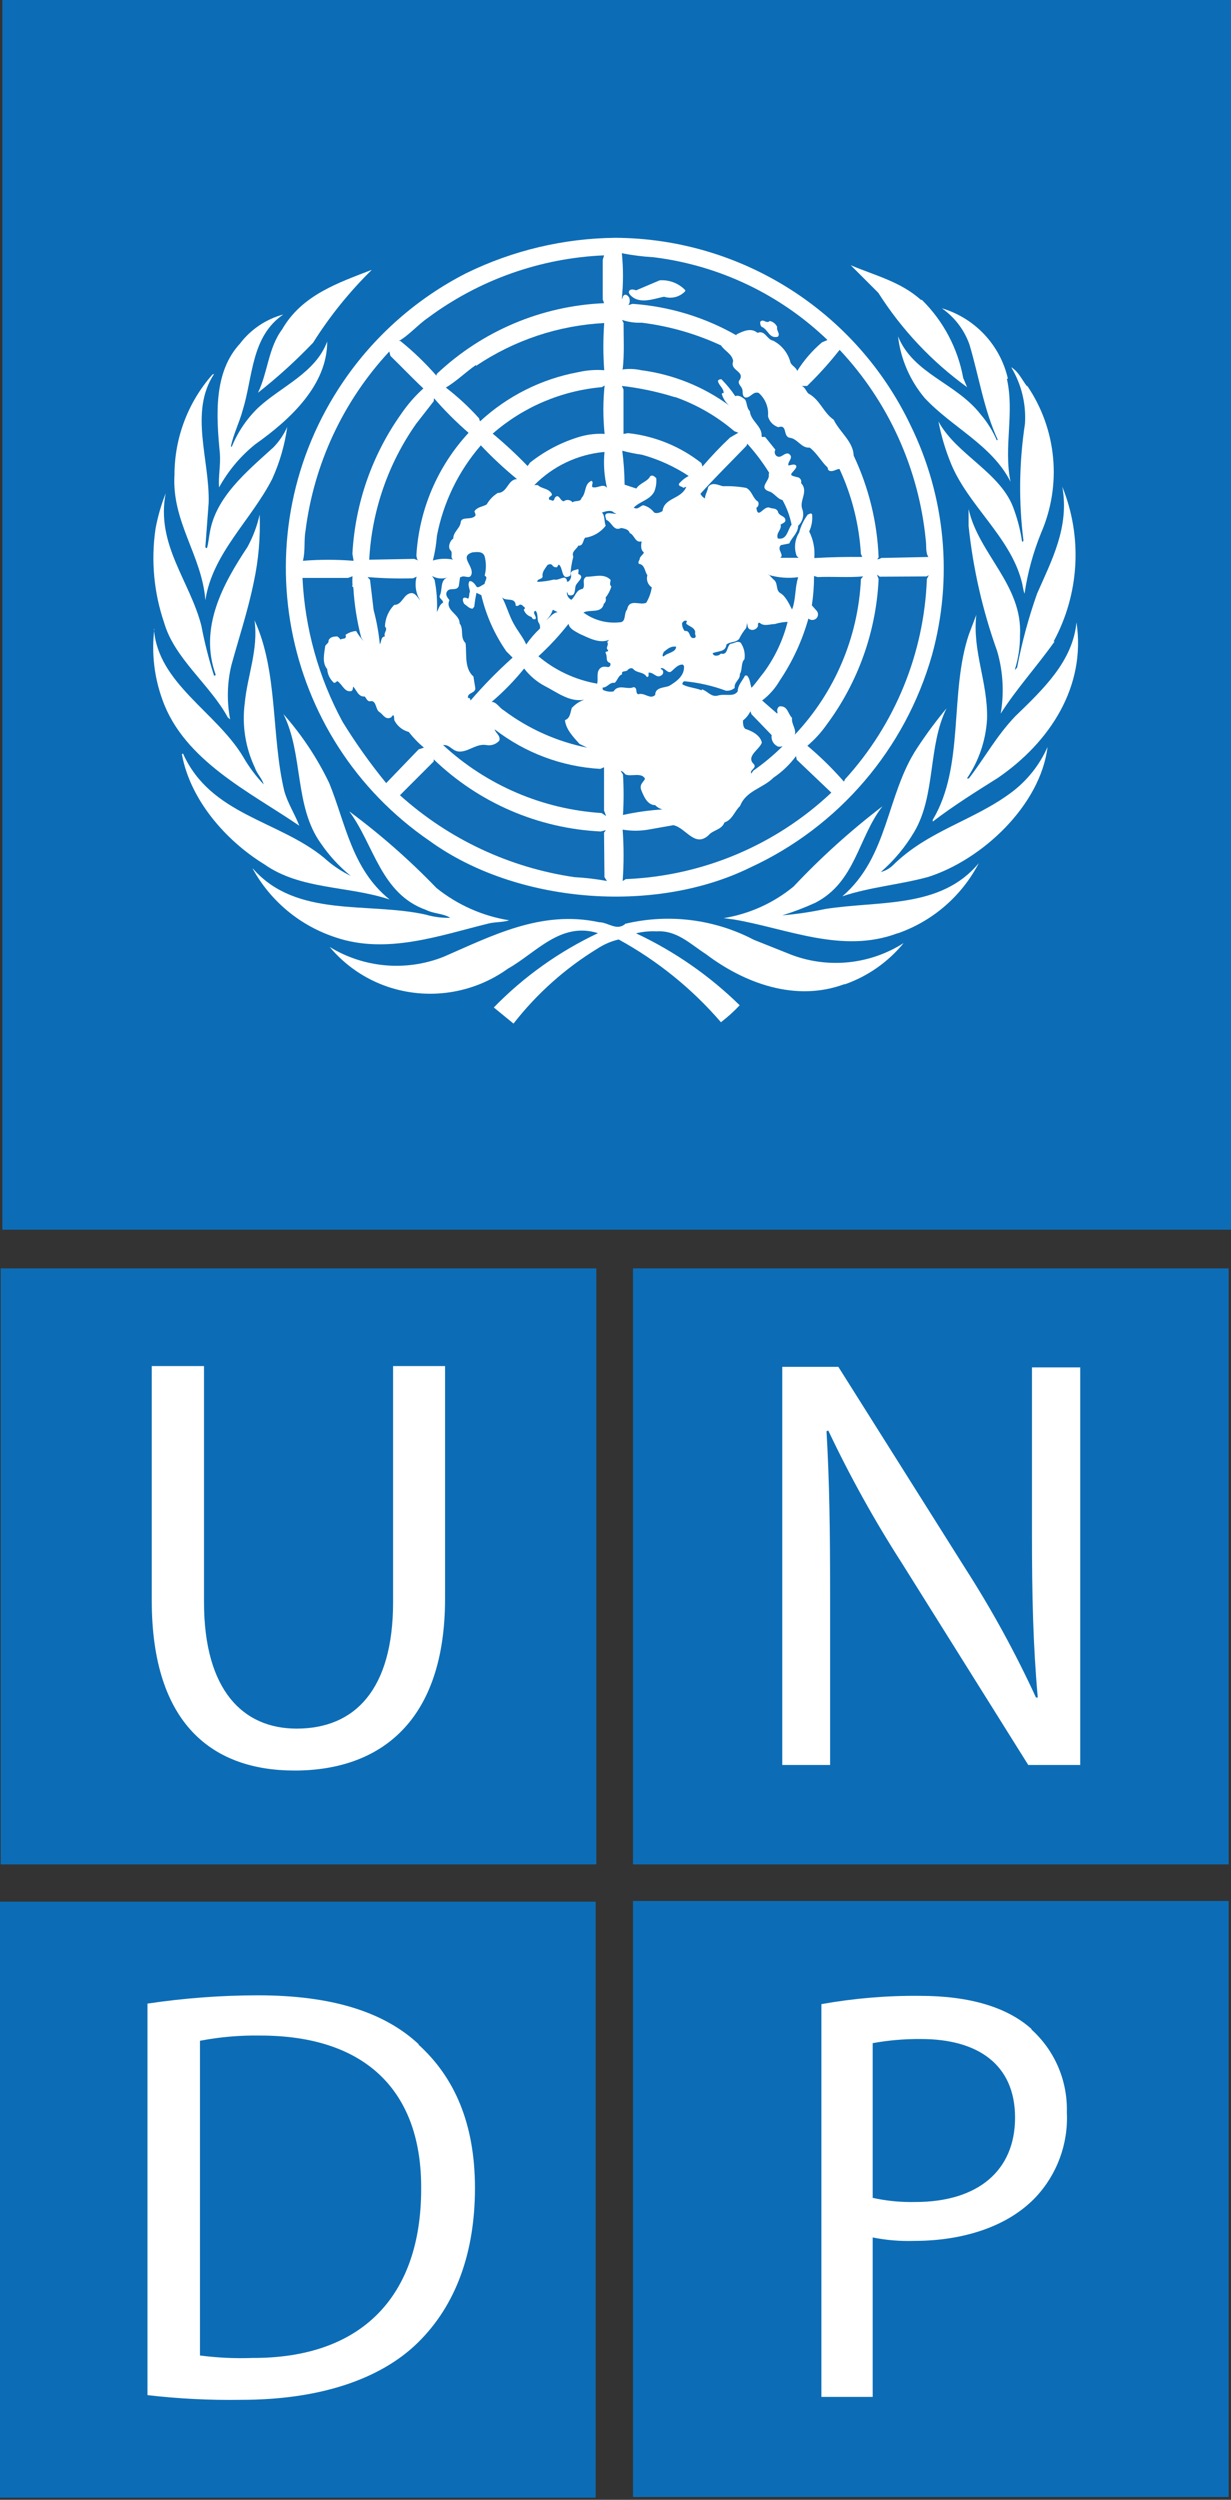 <?xml version="1.0" encoding="UTF-8"?>
<svg id="Layer_1" data-name="Layer 1" xmlns="http://www.w3.org/2000/svg" viewBox="0 0 414.84 841.89">
  <rect x="0" y="0" width="414.84" height="841.89" fill="#333333" stroke="none"/>
  <defs>
    <style>
      .cls-1 {
        fill: #fff;
      }

      .cls-2 {
        fill: #116eb7;
      }

      .cls-3 {
        fill: #0c6db6;
      }
    </style>
  </defs>
  <rect class="cls-1" x="28" y="48" width="353" height="325"/>
  <rect class="cls-1" x="37" y="451" width="134.57" height="155"/>
  <rect class="cls-1" x="245" y="446" width="143" height="164"/>
  <rect class="cls-1" x="257.26" y="667" width="123.74" height="147"/>
  <rect class="cls-1" x="28" y="659" width="148.93" height="169"/>
  <g>
    <rect class="cls-3" x=".23" y="427.17" width="200.73" height="200.73"/>
    <path class="cls-1" d="M51.14,460.06v78.96c0,41.8,20.67,57.27,48.12,57.27,29.03,0,50.72-16.72,50.72-57.87v-78.35h-17.51v79.51c0,29.49-12.91,42.59-32.51,42.59-17.93,0-31.21-12.73-31.21-42.59v-79.51h-17.6Z"/>
    <rect class="cls-3" x="213.32" y="427.17" width="200.73" height="200.73"/>
    <path class="cls-1" d="M279.74,594.42v-57.13c0-22.29-.23-38.36-1.21-55.27l.6-.23c7.31,15.43,15.61,30.37,24.85,44.73l42.54,67.9h17.51v-133.9h-16.26v56.29c0,20.71,.37,37.16,1.95,54.9h-.6c-6.93-15.06-14.91-29.62-23.87-43.57l-42.73-67.81h-18.9v134.09h16.12Z"/>
    <rect class="cls-3" x="213.32" y="640.22" width="200.73" height="200.73"/>
    <path class="cls-1" d="M347.59,683.32c-7.94-7.15-20.48-11.15-37.57-11.15-11.13-.11-22.25,.83-33.21,2.79v132.27h17.28v-53.69c4.58,.92,9.26,1.31,13.93,1.16,16.91,0,31.81-5.02,40.96-14.68,7.27-7.72,11.07-18.07,10.54-28.66,.29-10.59-4.07-20.77-11.94-27.87"/>
    <path class="cls-3" d="M308.44,741.6c-4.82,.11-9.64-.36-14.35-1.39v-52.11c5.38-.98,10.84-1.44,16.3-1.39,19.09,0,31.68,8.55,31.68,26.47s-12.59,28.42-33.63,28.42"/>
    <rect class="cls-3" y="640.45" width="200.73" height="200.73"/>
    <path class="cls-1" d="M141.15,688.52c-11.7-10.96-29.4-16.53-54.29-16.53-12.44,.02-24.85,.95-37.16,2.79v131.86c10.5,1.22,21.06,1.75,31.63,1.58,26.01,0,46.72-6.73,59.5-19.27,12.77-12.54,19.23-30.24,19.23-52.06s-6.97-37.39-19.09-48.35"/>
    <path class="cls-3" d="M84.9,794.13c-5.85,.2-11.71-.08-17.51-.84v-105.99c6.67-1.28,13.46-1.87,20.25-1.76,36.6,0,54.53,19.69,54.29,51.69,0,36.18-20.06,57.08-57.03,56.89"/>
    <rect class="cls-3" x=".79" width="414.05" height="414.15"/>
    <path class="cls-1" d="M355.39,216.04c-5.81,8.22-12.82,15.88-18.16,24.29,1.21-7.03,.8-14.24-1.21-21.09-4.88-13.6-8.11-27.75-9.61-42.13v-5.67c3.39,15.19,18.3,25.64,17.32,42.64,.02,3.81-.54,7.6-1.67,11.24v.28l.7-.79c1.61-8.46,3.87-16.78,6.73-24.89,4.92-11.19,10.96-22.48,8.5-35.99,6.86,16.94,5.78,36.05-2.93,52.11"/>
    <path class="cls-1" d="M346.2,129.98c9.93,14.62,11.68,33.3,4.64,49.51-2.67,6.56-4.55,13.42-5.57,20.44-.51-1.25-.6-2.88-1.02-4.27-3.9-14.86-17.93-25.41-23.73-39.43-1.9-4.61-3.33-9.41-4.27-14.3,6.18,11.43,21.41,17.32,25.54,29.91,1.24,3.43,2.12,6.98,2.65,10.59,.23,.03,.44-.14,.46-.37,0,0,0,0,0,0-1.64-13.07-1.47-26.31,.51-39.34,.43-6.67-1.19-13.32-4.64-19.04,2.46,1.44,3.58,4.18,5.25,6.32"/>
    <path class="cls-1" d="M339.32,127.61c2.6,11.56-1.16,22.9,1.21,34.6h0c-6.32-12.4-19.69-18.25-28.94-28.19-4.94-5.89-8.06-13.08-8.96-20.71,5.29,12.77,19.51,15.56,27.87,26.29,2.24,2.62,4.07,5.57,5.43,8.73l.28-.28c-4.64-10.03-6.32-21.36-9.52-32.05-1.75-4.93-5-9.18-9.29-12.17,11.15,3.3,19.65,12.35,22.25,23.69"/>
    <path class="cls-1" d="M310.67,100.99c7.24,7.14,12.11,16.33,13.93,26.33l1.3,3.07c-11.89-8.6-22.04-19.38-29.91-31.77l-9.29-9.29c8.08,3.44,16.72,5.48,23.64,11.66"/>
    <path class="cls-1" d="M157.17,91.98c15.64-7.65,32.79-11.71,50.21-11.89,42.46,.23,81.05,24.69,99.39,62.98,11.87,24.1,14.47,51.72,7.29,77.61-9.02,31.65-31.41,57.77-61.31,71.52-32.51,15.93-78.96,11.94-107.8-8.87-50.84-34.72-63.91-104.07-29.2-154.91,10.53-15.42,24.77-27.96,41.41-36.44"/>
    <path class="cls-1" d="M125.26,90.92c-7.51,7.36-14.14,15.58-19.74,24.48-5.78,6.05-11.99,11.69-18.58,16.86,3.34-6.87,3.44-15.05,8.13-21.32,6.69-11.66,19.09-15.74,30.1-20.02"/>
    <path class="cls-1" d="M80.91,115.67c3.64-4.76,8.75-8.19,14.54-9.75-10.87,7.48-10.17,20.95-13.65,32.19-1.11,4.13-3.07,7.94-3.99,12.17l.28,.23c2.02-4.99,5.08-9.51,8.96-13.24,7.8-7.2,19.27-11.66,23.22-22.25,0,14.72-12.49,26.29-24.24,34.6-4.98,4-9.13,8.94-12.21,14.54-.28-3.67,.56-7.43,.28-11.43-1.25-12.87-2.18-27.5,6.92-37.16"/>
    <path class="cls-1" d="M58.8,159.65c.07-12.29,4.57-24.15,12.68-33.39,0,0,.37-.33,.65-.28-8.41,12.77-1.44,28.8-1.81,43.33l-1.11,14.82s0,.56,.56,.42c.46-1.67,.6-3.44,.93-5.16,2-11.98,12.35-20.48,21.46-28.75,1.94-2,3.51-4.33,4.64-6.87-.83,6.05-2.54,11.95-5.06,17.51-7.11,13.93-20.16,25.08-22.53,40.87-1.16-15.14-11.47-26.43-10.4-42.5"/>
    <path class="cls-1" d="M52.39,178.18c.76-4.11,1.91-8.14,3.44-12.03-3.34,17.23,8.22,29.63,12.03,44.59,1.08,5.69,2.51,11.3,4.27,16.81,.23,0,.37,0,.56-.28-5.71-15.88,2.46-30.61,10.68-43.01,1.89-3.44,3.28-7.13,4.13-10.96,.29,7.67-.38,15.35-2,22.85-1.95,9.52-4.97,18.58-7.52,27.87-1.44,5.98-1.58,12.21-.42,18.25l-.79-.65c-6.04-11.1-17.97-19.79-21.46-31.91-3.44-10.09-4.45-20.85-2.93-31.4"/>
    <path class="cls-1" d="M51.88,211.86c1.3,18.25,20.95,27.87,30.05,43.01,1.93,3.36,4.25,6.48,6.92,9.29-.46-1.9-2.28-3.58-2.93-5.57-3.22-6.78-4.41-14.34-3.44-21.78,.88-9.29,4.64-18.02,3.3-27.87,7.99,17.28,5.57,38.83,10.03,57.5,1.16,4.09,3.53,7.71,5.06,11.66-16.44-11.24-38.83-21.88-46.12-42.4-2.79-7.64-3.73-15.84-2.74-23.92"/>
    <path class="cls-1" d="M61.68,253.8c9.29,20.71,32.09,22.43,47.51,35.07,2.69,2.47,5.73,4.53,9.01,6.13h0c-3.87-3.14-7.27-6.84-10.08-10.96-9.01-12.49-5.85-30.05-12.59-43.52,6.19,6.99,11.38,14.81,15.42,23.22,5.53,13.56,7.57,28.89,20.34,39.2-13.93-4.64-29.96-3.25-42.13-11.8-13.28-8.13-25.13-21.97-27.87-37.16"/>
    <path class="cls-1" d="M85.23,292.53c14.68,16.77,38.73,11.15,58.29,15.51,2.67,.78,5.44,1.14,8.22,1.07-2.32-1.49-5.57-1.35-8.13-2.65-15.33-5.43-17.56-22.01-25.92-33.21,10.51,7.77,20.34,16.41,29.4,25.82,7.08,5.68,15.51,9.43,24.48,10.87-2.14,.74-4.92,.51-7.25,1.16-16.07,3.95-33.95,10.4-51.09,4.64-11.99-3.87-22.04-12.18-28.1-23.22"/>
    <path class="cls-1" d="M284.66,331.41c-16.53,6.18-33.81-.28-46.77-10.08-5.2-3.34-9.85-8.13-16.63-7.66-2.33-.12-4.66,.1-6.92,.65,12.92,6.06,24.73,14.25,34.93,24.24-1.95,2.07-4.06,3.98-6.32,5.71-9.72-11.28-21.4-20.72-34.46-27.87-2.51,.58-4.9,1.61-7.06,3.02-10.91,6.65-20.53,15.23-28.38,25.31l-6.64-5.43c10.11-10.38,22.01-18.85,35.11-25.03-12.59-3.95-20.81,6.6-30.33,11.94-11.76,8.48-26.91,10.75-40.64,6.08-7.59-2.6-14.32-7.23-19.46-13.38,11.55,7.08,25.76,8.32,38.36,3.34,16.21-7.01,32.93-15.88,52.44-11.66,3.02,0,5.99,3.11,8.87,.51,14.63-3.47,30.01-1.54,43.33,5.43l12.82,5.11c12.48,4.63,26.41,3.13,37.62-4.04-5.22,6.38-12.1,11.2-19.88,13.93"/>
    <path class="cls-1" d="M302.45,314.31c-18.58,7.01-37.16-1.58-55.13-4.64l-3.44-.46h0c8.65-1.4,16.77-5.07,23.55-10.64,9.23-9.81,19.25-18.85,29.96-27.03-8.22,10.54-9.06,25.54-22.66,32.51-3.61,1.65-7.31,3.06-11.1,4.23,4.85-.42,9.68-1.13,14.44-2.14,18.21-2.88,39.01,0,51.79-15.47-5.76,11.11-15.57,19.59-27.4,23.69"/>
    <path class="cls-1" d="M312.71,295.36c-9.29,2.55-19.6,3.39-28.84,6.5,15.61-13.38,14.77-34.14,25.17-49.88,3.05-4.66,6.37-9.15,9.94-13.42-6.32,12.73-3.58,29.21-10.87,41.57-3.01,5.1-6.82,9.68-11.29,13.56,1.49-.39,2.86-1.14,3.99-2.18,11.84-11.8,27.31-15.09,40.13-24.71,5.26-3.96,9.42-9.21,12.08-15.23-2.42,19.6-21.92,37.95-40.31,43.8"/>
    <path class="cls-1" d="M336.21,262.02c-7.38,4.64-14.82,9.29-21.88,14.68v-.6c10.82-18.02,5.53-42.68,12.17-62.42l2.51-6.6c-1.39,12.26,3.95,22.71,3.62,35.07-.4,7.16-2.75,14.08-6.78,20.02h.65c5.34-6.92,9.29-14.3,15.65-20.95,9.61-9.29,19.37-18.58,20.62-31.63,3.25,21.46-8.78,40.27-26.57,52.44"/>
    <path class="cls-2" d="M253.12,260.58l.79-1.07c3.51-2.45,6.8-5.2,9.85-8.22h.37c-.7,0-1.49,.46-2.23,0-1.35-.72-2.1-2.21-1.86-3.72l-6.78-7.01-.37-1.02c-.59,1.21-1.45,2.28-2.51,3.11,0,.88,0,2.23,.79,2.83,2.23,.7,5.06,2.14,5.57,4.64-.88,2.42-5.53,4.64-2.65,7.29,.93,1.3-1.35,1.81-.98,2.93"/>
    <path class="cls-2" d="M213.69,171.03c1.3,.7,2-.6,3.07-.88,1.47,.37,2.77,1.24,3.67,2.46,.98,.46,1.95,0,2.83-.46,.6-4.64,6.32-3.95,8.03-8.22l-1.02,.37c-.46-.6-1.58-.33-1.49-1.35,.92-1.09,2.04-1.99,3.3-2.65-4.84-3.19-10.15-5.61-15.74-7.15-2.24-.31-4.46-.76-6.64-1.35,.49,3.79,.75,7.6,.79,11.43l3.95,1.3c1.21-1.9,3.72-2.28,4.64-4.09,.7-.65,1.53,0,2.09,.65,.11,1.5-.11,3.01-.65,4.41-1.49,2.97-5.02,3.34-7.01,5.53"/>
    <path class="cls-2" d="M272.49,208.1c-2.08,7.51-5.36,14.63-9.71,21.09-1.52,2.62-3.54,4.91-5.94,6.73l5.06,4.41c.23-.28,0-.74,0-1.11s.33-1.44,1.16-1.35c2.42,0,2.46,2.55,3.85,3.9-.28,2.09,1.53,3.76,.93,5.67,13.47-14.25,21.38-32.85,22.29-52.44l.74-.88c-4.97,.46-10.22,0-15.33,.23l-1.21-.37c0,3.31-.24,6.62-.74,9.89l1.76,2c.53,.81,.37,1.89-.37,2.51-.74,.56-1.76,.56-2.51,0"/>
    <path class="cls-2" d="M259.21,159.24c-2.16-3.49-4.63-6.77-7.38-9.8l-.28,.7c-5.06,5.25-10.64,10.73-15.51,16.16,.33,.67,.87,1.23,1.53,1.58,0-1.3,.93-2.51,1.07-3.85,1.25-1.81,3.3-.7,4.97-.28,2.63-.09,5.26,.1,7.85,.56,2,.98,2.18,3.53,3.99,4.64,.4,.73,.15,1.65-.56,2.09,.56,4.18,2.51-1.07,4.64,0,.84,.33,1.95,0,2.6,1.16,.33,1.72,2.46,1.39,2.55,3.02,0,.84-1.07,1.02-1.63,1.49,.51,1.67-1.67,2.69-.93,4.64,3.2,.65,3.3-3.07,4.64-4.64-.58-2.91-1.62-5.72-3.07-8.31-1.81-.37-2.88-2.55-4.64-2.93-3.53-1.39,.56-3.58,0-5.71"/>
    <path class="cls-2" d="M209.98,274.46c4.37-.96,8.81-1.58,13.28-1.86-.94-.23-1.8-.73-2.46-1.44-2.6,0-3.81-2.88-4.64-4.92-.84-2.04,.6-2.69,1.21-3.95-1.11-2.28-4.64-.65-6.55-1.44-.51-.46-.93-1.11-1.67-1.25l.79,1.25c.28,4.53,.28,9.08,0,13.61"/>
    <path class="cls-2" d="M213.55,231.41c1.44,.28,.42,1.86,1.49,2.42,2.23-.74,3.95,1.9,5.76,.23,0-2.6,2.83-2.37,4.64-3.02,2.51-1.49,5.34-3.48,5.06-6.78l-.42-.46c-1.72,0-2.6,1.3-3.85,2.32-1.25,1.02-2.32-1.63-3.58-1.02,0,.28,.33,.37,.56,.51,.37,.46,.37,1.12,0,1.58-1.9,1.72-2.74-.84-4.64-.65v.65c0,.37,0,.98-.65,.74-1.11-1.81-3.34-1.11-4.64-2.74-.7-.37-1.39,0-1.86,.56s-2.18,0-1.76,1.35c-1.35,.46-1.49,1.95-2.51,2.88-1.72-.33-2.46,1.63-4.09,1.58,0,.33,0,.88,.46,.93,1.03,.43,2.15,.56,3.25,.37,1.63-2.65,4.64-.42,6.73-1.44"/>
    <path class="cls-2" d="M229.85,209.86c-.03,.96,.28,1.9,.88,2.65,2.14-.33,1.25,2.65,3.2,2.37,1.11-.33,0-1.25,.37-2-.28-1.63-1.9-1.81-3.02-2.79,0-.33,0-.6,.28-.88-.84-.46-1.21,0-1.72,.65"/>
    <path class="cls-2" d="M227.35,133.74c-5.8-1.81-11.75-3.07-17.79-3.76l.56,1.21v14.96l1.49-.28c9.03,.97,17.61,4.46,24.75,10.08l.37,1.16c2.92-3.41,6.02-6.67,9.29-9.75l2.79-1.63-1.35-.51c-5.86-5-12.58-8.89-19.83-11.47"/>
    <path class="cls-2" d="M124.7,195.28l1.21,10.17c1.01,3.78,1.71,7.63,2.09,11.52,.6-.79,.23-2.46,1.72-2.65-.6-1.21,1.16-2.23,0-3.3,.09-2.73,1.2-5.33,3.11-7.29,2.83,0,3.07-3.81,5.85-3.99,1.44,0,2.32,1.9,2.97,2.55-1.53-2.4-1.99-5.33-1.25-8.08l-1.21,.56c-5.11,.14-10.23,0-15.33-.42l.84,.93Z"/>
    <path class="cls-2" d="M223.63,221.1c1.3-1.35,4.13-1.3,4.23-3.3-1.9-.28-2.93,.79-4.23,1.81,0,.42-.79,1.21,0,1.49"/>
    <path class="cls-2" d="M258.97,193.42l1.67,1.72c1.72,1.16,.6,3.62,2.37,4.64,1.76,1.02,2.93,3.62,3.9,5.48,.23-.5,.4-1.03,.51-1.58,.74-3.07,.6-6.46,1.58-9.29-3.36,.45-6.78,.18-10.03-.79"/>
    <path class="cls-2" d="M236.5,232.15c1.86,.46,3.16,2.79,5.48,2.09,2.32-.7,5.34,.65,6.64-1.44,0-2.04,1.58-3.53,2.46-5.29h.65c1.11,1.16,1.02,2.88,1.53,4.13,1.53-1.63,2.74-3.48,4.13-5.16,3.76-5.11,6.48-10.9,8.03-17.05-1.47,.06-2.92,.31-4.32,.74-1.58,0-3.53,.84-4.92-.28-.46-.42-.84,0-.74,.7s-1.11,1.86-2.42,1.49c-1.3-.37-.98-1.49-1.3-2.28-.02,.58-.11,1.16-.28,1.72-.94,1.12-1.73,2.35-2.37,3.67-1.16,1.3-3.07,.84-4.27,1.9-.23,2.65-3.16,2.09-4.64,2.93,0,.33,.28,.37,.42,.65,.83,.34,1.78,.12,2.37-.56,2.37,.65,1.86-2.28,3.2-3.3,1.16,0,2.23-1.16,3.44-.37,1.13,1.62,1.59,3.62,1.3,5.57-1.3,1.3-.6,3.44-1.58,5.02,.23,1.81-2,2.65-1.72,4.64-.82,.73-1.93,1.07-3.02,.93-4.48-1.66-9.17-2.72-13.93-3.16-.46,.13-.74,.6-.65,1.07,2,1.07,4.41,1.11,6.5,2"/>
    <path class="cls-2" d="M203.57,280.41l.6-.84-1.72,.46c-21.09-1.01-41.09-9.64-56.29-24.29v.7l-11.38,11.38c16.44,14.8,36.9,24.4,58.8,27.59,3.68,.2,7.34,.63,10.96,1.3l-.84-1.3-.14-15Z"/>
    <path class="cls-2" d="M181.37,220.96c5.68,4.81,12.54,8.02,19.88,9.29,.37-1.49-.23-3.34,.56-4.64,.79-1.3,2-1.16,3.11-.93,.51-.07,.87-.53,.8-1.04-.02-.14-.07-.28-.15-.4-1.58-.33-.84-2.09-1.39-3.11-.56-1.02,.98-.42,.74-1.16-1.11-.84,.56-1.86-.37-2.79,.28,0,.46-.51,.74-.7-3.34,1.39-6.87-.65-9.85-1.95-1.44-.84-3.53-1.67-3.85-3.44-3.09,3.95-6.51,7.63-10.22,11.01"/>
    <path class="cls-2" d="M175.7,203.73c-.56-.28-.6,0-1.07,.28-.27,.07-.56,.07-.84,0,0-3.16-3.53-1.25-4.64-2.93,1.53,2.83,2.37,6.13,3.95,8.96,1.58,2.83,3.2,4.64,4.23,7.01,1.35-1.96,2.91-3.76,4.64-5.39,.11-.76-.09-1.53-.56-2.14-.46-1.21,0-2.83-.93-3.81-1.39,.46,.51,1.9,0,2.74-.43,.24-.96,.08-1.2-.35-.05-.09-.09-.2-.1-.3-1.27-.31-2.29-1.26-2.69-2.51,1.07-.65-.23-.93-.51-1.49"/>
    <path class="cls-2" d="M186.29,205.35c-.44,1.37-1.22,2.6-2.28,3.58h0c1.3-.93,2.28-2.65,3.95-2.74l-1.67-.84Z"/>
    <path class="cls-2" d="M202.27,258.95c-12.94-.74-25.34-5.39-35.58-13.33,.33,1.3,2.09,2.14,1.58,3.81-1.09,1.23-2.75,1.8-4.37,1.49-3.2-.51-5.48,1.86-8.45,2.18-2.97,.33-3.67-2.46-6.13-2.18,14.65,13.54,33.51,21.62,53.41,22.9l1.53,1.02-.7-1.86v-14.58l-1.3,.56Z"/>
    <path class="cls-2" d="M142.86,251.8c-1.89-1.58-3.6-3.35-5.11-5.29-1.96-.51-3.63-1.78-4.64-3.53-.56-.65,0-1.72-.65-2.14l-.7,.79c-1.95,.93-2.6-1.02-3.95-1.86-1.35-.84-.88-4.18-3.2-3.58-.88,0-1.16-1.07-1.72-1.63-2.14,.23-2.69-2.14-3.85-3.3-.23,.51,0,1.16-.65,1.49-2.23,.51-2.97-2.18-4.64-3.34-.37,0-.65,.65-1.21,.56-1.34-1.19-2.16-2.86-2.28-4.64-1.81-2.09-.98-5.29-.65-7.8,.37-.65,1.3-1.02,1.11-1.86,.51-1.16,1.72-1.3,2.88-1.35,.47,.24,.85,.61,1.11,1.07,.7-.46,2.32,0,1.72-1.58,1.05-.74,2.29-1.19,3.58-1.3,.7,1.22,1.55,2.36,2.51,3.39l-.79-1.16c-1.43-5.5-2.32-11.14-2.65-16.81,0-.33-.7-.46-.28-.79h0c-.08-1.02-.08-2.05,0-3.07l-1.49,.56h-15.37c.8,16.97,5.42,33.55,13.52,48.49,4.43,7.19,9.34,14.08,14.68,20.62l10.96-11.38,1.77-.56Z"/>
    <path class="cls-2" d="M160.33,122.96c-3.39,2.37-6.55,5.48-10.08,7.57,4.02,3.09,7.76,6.54,11.15,10.31l.37,1.07c9.24-8.55,20.73-14.3,33.12-16.58,2.86-.65,5.8-.87,8.73-.65-.39-5.29-.39-10.6,0-15.88-15.42,.79-30.34,5.77-43.15,14.4"/>
    <path class="cls-2" d="M147.23,180.55c-.21,2.77-.66,5.52-1.35,8.22,2.23-.67,4.6-.76,6.87-.28-1.21-.65,0-2.28-.93-3.16-.93-.88-.37-3.07,.93-3.95,0-2.28,2.28-3.44,2.51-5.48,.23-2.04,3.25-.74,4.64-1.95,.79-.46,0-1.25,0-1.81,1.11-1.53,2.83-1.44,4.13-2.28,.9-1.57,2.18-2.9,3.72-3.85,3.3,0,3.34-4.64,6.5-4.64-4.31-3.52-8.39-7.33-12.21-11.38-7.55,8.7-12.66,19.25-14.82,30.56"/>
    <path class="cls-2" d="M149.32,202.94c0-.98-1.3-1.25-1.16-2.23,1.07-2.04,0-5.39,2.74-6.27-1.75,.64-3.69,.47-5.29-.46l.84,1.3c.7,3.56,.97,7.2,.79,10.82,.6-1.02,.79-2.46,2.09-3.16"/>
    <polygon class="cls-1" points="164.51 242.79 164.32 242.42 164.51 243.11 164.51 242.79"/>
    <path class="cls-2" d="M146.16,135.13l-5.94,7.62c-9.45,13.46-14.93,29.32-15.79,45.75l15.14-.28,1.44,.56c-.65-.37-.46-1.02-.7-1.58,.87-15.44,7.09-30.09,17.6-41.43-4.16-3.6-8.06-7.5-11.66-11.66l-.09,1.02Z"/>
    <path class="cls-2" d="M192.79,238.33c1.14-1.22,2.56-2.14,4.13-2.69-4.92,.98-9.29-2.55-13.42-4.64-2.68-1.44-5.02-3.44-6.87-5.85-3.29,4.08-6.96,7.85-10.96,11.24,1.67,0,2.6,2,4.09,2.83,8.32,6.24,17.94,10.55,28.15,12.59l-2.6-1.25c-2-2.23-4.64-4.92-4.92-8.03,1.95-.7,1.76-2.88,2.42-4.37"/>
    <path class="cls-2" d="M155.03,194.44l-.42,2.93c-.7,1.76-2.83,.46-3.81,1.63-.98,1.16,0,2.28,.65,3.11-1.53,3.58,3.48,4.64,3.44,7.85,1.53,2,0,4.64,2,6.64,.46,3.58-.51,8.45,2.65,11.24l.56,3.44c.65,2.37-2.83,1.76-2.37,3.85,.65-.33,.79,.56,.84,.79h0c4.41-5.11,9.14-9.93,14.17-14.44l-2.09-2.09c-3.99-5.73-6.86-12.16-8.45-18.95l-1.63-.79c-.33,1.53-.58,3.08-.74,4.64l-.56,.7c-1.16,0-1.9-1.02-2.88-1.63-.23-.6-.84-1.58,0-2.09,.48-.03,.95,.1,1.35,.37,.51-.6,.28-1.49,.56-2.23s-1.02-2.55,0-3.72c1.07,0,1.81,1.16,2.28,1.86s1.86-.51,2.74-.93c0-.93,1.3-2.18,0-2.74,.56-2.13,.56-4.37,0-6.5-.6-1.81-2.65-1.49-4.13-1.35-4.64,1.44,.74,4.64-.37,7.57-.6,1.58-2.28,0-3.44,.74"/>
    <path class="cls-2" d="M296.46,194.21l-.93-.7,.56,1.49c-.82,17.73-6.92,34.81-17.51,49.05-1.85,2.64-4.03,5.03-6.5,7.11,4.41,3.7,8.52,7.74,12.31,12.08l.42-.84c16.85-18.5,26.61-42.38,27.54-67.39l.65-1.3-.79,.42-15.74,.09Z"/>
    <path class="cls-2" d="M146.95,126.63l.28-.74c15.3-14.45,35.31-22.89,56.34-23.78l-.46-1.3v-13.28l.46-1.53c-21.45,.91-42.12,8.24-59.36,21.04-3.39,2.32-6.36,5.85-9.8,7.8h.51c4.41,3.55,8.49,7.49,12.21,11.75"/>
    <path class="cls-2" d="M202.82,130.39c-13.61,1.19-26.49,6.67-36.78,15.65,4.12,3.42,8.04,7.06,11.75,10.91,.3-.37,.58-.76,.84-1.16,5-3.95,10.7-6.92,16.81-8.73,2.7-.77,5.51-1.09,8.31-.93-.56-5.42-.56-10.88,0-16.3l-.93,.56Z"/>
    <path class="cls-2" d="M203.57,152.22c-8.91,.82-17.23,4.77-23.5,11.15h1.16c1.35,1.3,3.48,1.02,4.64,2.79,.51,1.02-.93,.88-.88,1.72,.05,.84,.65,.28,.88,.65,1.02,.37,.84-.6,1.21-1.02,1.39-1.39,1.63,1.3,2.93,1.3,.91-.7,2.22-.54,2.93,.37,.88-.74,2.74,0,3.02-1.44,1.76-1.86,.79-4.64,3.34-5.81,.88,.46,0,1.3,.28,2.09,1.67,.7,3.62-1.44,4.97,.28-.94-3.95-1.22-8.03-.84-12.08"/>
    <path class="cls-2" d="M204.17,176.98c-1.7,2.25-4.22,3.74-7.01,4.13-.74,.88-.56,2.83-2.28,2.65-.51,1.21-2.42,1.95-1.67,3.72-.57,2.08-.9,4.21-.98,6.36-3.25,2-2.32-2.74-3.95-3.72l-.6,.93c-.6,0-1.07,0-1.53-.65-.46-.65-1.3-.37-1.76,0-.7,1.21-1.81,2.18-1.53,3.85-.33,.98-1.95,.65-1.76,1.72,1.88-.07,3.75-.34,5.57-.79,1.3,.33,2.32-.6,3.58-.65,.56,.2,.89,.77,.79,1.35h.46c.83-.6,1.17-1.68,.84-2.65,0-1.16,1.39-1.16,2.18-1.49s.28,1.02,.37,1.58c2.51,.93-.6,2.74-.93,4.09s0,3.44-2.09,3.07c-.4-.11-.65-.52-.56-.93h-.28c0,1.03,.57,1.98,1.49,2.46,1.53-1.25,1.58-3.39,3.81-3.67,1.16-1.21-.51-3.11,1.25-4.09,2.83,0,5.9-1.25,8.17,1.02,0,1.02-.51,1.49,.28,2.28-.42,1.35-1.08,2.61-1.95,3.72,.26,.75,.01,1.59-.6,2.09-.74,3.39-4.64,1.76-6.87,2.93,3.5,2.58,7.84,3.75,12.17,3.3,2.37,0,1.35-3.02,2.55-4.32,.74-3.85,4.32-1.25,6.46-2.28,.94-1.59,1.57-3.34,1.86-5.16-1.34-.89-1.94-2.55-1.49-4.09-.93-1.3-.84-3.62-2.88-3.85-.22-.44-.12-.96,.23-1.3,0-1.21,1.16-1.63,1.49-2.55-1.25-.84-.93-2.65-.79-3.72-2.18,.65-2.37-2.18-3.99-2.79-.37-1.3-1.76-1.49-2.88-1.72-2.65,1.3-3.07-2-5.06-2.74,0-.6-.7-1.49,0-2s2.32,0,3.48,0l-.93-.46c-.88-1.02-2.83-.37-3.99,0,1.11,1.07,.65,3.07,1.35,4.64"/>
    <path class="cls-2" d="M119.13,188.68l-.37-2.18c.92-16.99,6.65-33.38,16.53-47.23,2.12-3.1,4.6-5.94,7.38-8.45-3.58-3.34-7.29-7.25-11.1-10.96l-.37-1.49c-15.51,16.67-25.39,37.79-28.24,60.38-.6,3.34,0,6.73-.88,10.12,5.67-.46,11.37-.46,17.05,0"/>
    <path class="cls-2" d="M268.26,254.63c-2.09,2.83-4.65,5.29-7.57,7.25-3.58,3.62-9.29,4.37-11.29,9.57-1.9,1.76-2.55,4.64-5.25,5.53-1.02,2.6-3.85,2.46-5.43,4.37-4.64,4.18-7.62-2.6-11.8-3.44l-8.45,1.49c-2.86,.49-5.78,.49-8.64,0,.42,5.77,.42,11.56,0,17.32l1.07-.65c25.84-1.05,50.43-11.39,69.25-29.12l-11.66-11.1-.23-1.21Z"/>
    <path class="cls-2" d="M209.7,100.72c.02-.49,.22-.95,.56-1.3,.74-.46,1.39,.23,1.72,.74s.37,2.14-.28,2.55c.65,0,1.02-.37,1.63-.37,12.26,.88,24.16,4.5,34.83,10.59v-.28c2.14-1.07,4.88-2.42,7.11-.56,2.65-.98,3.11,2.28,5.29,2.65,2.92,1.52,5.06,4.23,5.85,7.43,.46,1.02,2.04,1.72,2.23,2.79,2.27-3.63,5.09-6.89,8.36-9.66l1.86-.79c-16-15.37-36.55-25.15-58.57-27.87-3.6-.21-7.19-.66-10.73-1.35,.51,5.06,.51,10.17,0,15.23"/>
    <path class="cls-2" d="M209.7,124.45c2.12-.32,4.27-.24,6.36,.23,10.74,1.4,20.94,5.49,29.68,11.89-1.22-1.03-2.1-2.41-2.51-3.95,.14-.22,.41-.31,.65-.23,0-1.72-1.72-2.6-1.95-4.13,.25-.41,.74-.62,1.21-.51,1.72,1.74,3.28,3.64,4.64,5.67,1.21-.46,2.23,.33,3.11,.98s.6,2.97,1.81,4.09c.23,3.25,4.18,5.06,3.95,8.31,0,.79,1.02,0,1.35,.56l3.3,4.09c-.46,.77-.21,1.77,.56,2.23,1.49,.7,2.32-1.21,3.81-.93,2.14,1.21-.33,2.65,0,3.99,.84,0,1.9-.65,2.55,0,.65,.65-.98,1.95-1.49,2.74-.51,.79,.98,.93,1.86,1.21,.84,.06,1.48,.8,1.42,1.64,0,.12-.03,.24-.07,.36,2.74,2.88-.84,5.94,.51,9.01,.58,1.93,0,4.03-1.49,5.39,0,2.42-2.14,3.9-2.97,5.94l-2.83,.56c-1.53,1.49,1.3,3.3-.23,4.27h6.18l-.65-.65c-.94-2.61-.63-5.5,.84-7.85,.57-2.2,1.57-4.26,2.93-6.08,.37,0,1.07-.79,1.44,0,.2,1.96-.14,3.93-.98,5.71,1.4,2.77,2,5.87,1.72,8.96,5.48-.33,10.82-.42,16.16-.37l-.46-1.07c-.59-9.89-3.03-19.58-7.2-28.56-1.16,0-2,.98-3.3,.65-.45-.15-.72-.6-.65-1.07-2.23-2.09-3.62-4.88-6.08-6.78-2.83,.28-4.09-2.97-6.64-3.3-2.55-.33-.7-4.64-3.95-3.58-1.72-.54-3.04-1.93-3.48-3.67,.28-2.96-.88-5.88-3.11-7.85-2-.74-2.83,1.9-4.64,1.49-1.11-.56-.6-2-.98-2.93-.37-.93-1.3-1.44-1.11-2.55,2.6-3.39-3.16-3.34-1.9-6.73-.33-2.42-2.79-3.34-4.09-5.29-8.46-3.93-17.49-6.52-26.75-7.66-2.24,.1-4.47-.21-6.6-.93l.51,1.02c0,5.16,.28,10.59-.28,15.42"/>
    <path class="cls-2" d="M270.08,129.98c1.16,.28,1.49,1.67,2.28,2.51,4.04,2.14,5.06,6.46,8.59,8.87,2,4.18,6.6,7.34,6.73,12.08,5.08,10.74,7.94,22.4,8.41,34.28l-.46,.65c.48-.03,.95-.19,1.35-.46l15.88-.33c-1.02-1.53-.6-3.76-.88-5.67-2.33-23.98-12.54-46.52-29.03-64.09-3.38,4.3-7.04,8.36-10.96,12.17h-1.9Z"/>
    <path class="cls-1" d="M211.97,98.07c.46-.88,1.72-.56,2.37-.28l7.99-3.39c3.21-.21,6.35,.99,8.59,3.3v.37c-1.83,1.95-4.61,2.67-7.15,1.86-3.67,.74-8.73,2.83-11.66-.93,0-.28-.46-.65,0-.93"/>
    <path class="cls-1" d="M259.39,108.1c1.11,.23,2.04,.97,2.51,2-.33,1.25,1.16,2.32,.23,3.3-2.97,.79-3.25-2.55-5.57-3.39-.31-.48-.44-1.06-.37-1.63,1.07-1.25,2.04,.84,3.2-.28"/>
  </g>
</svg>